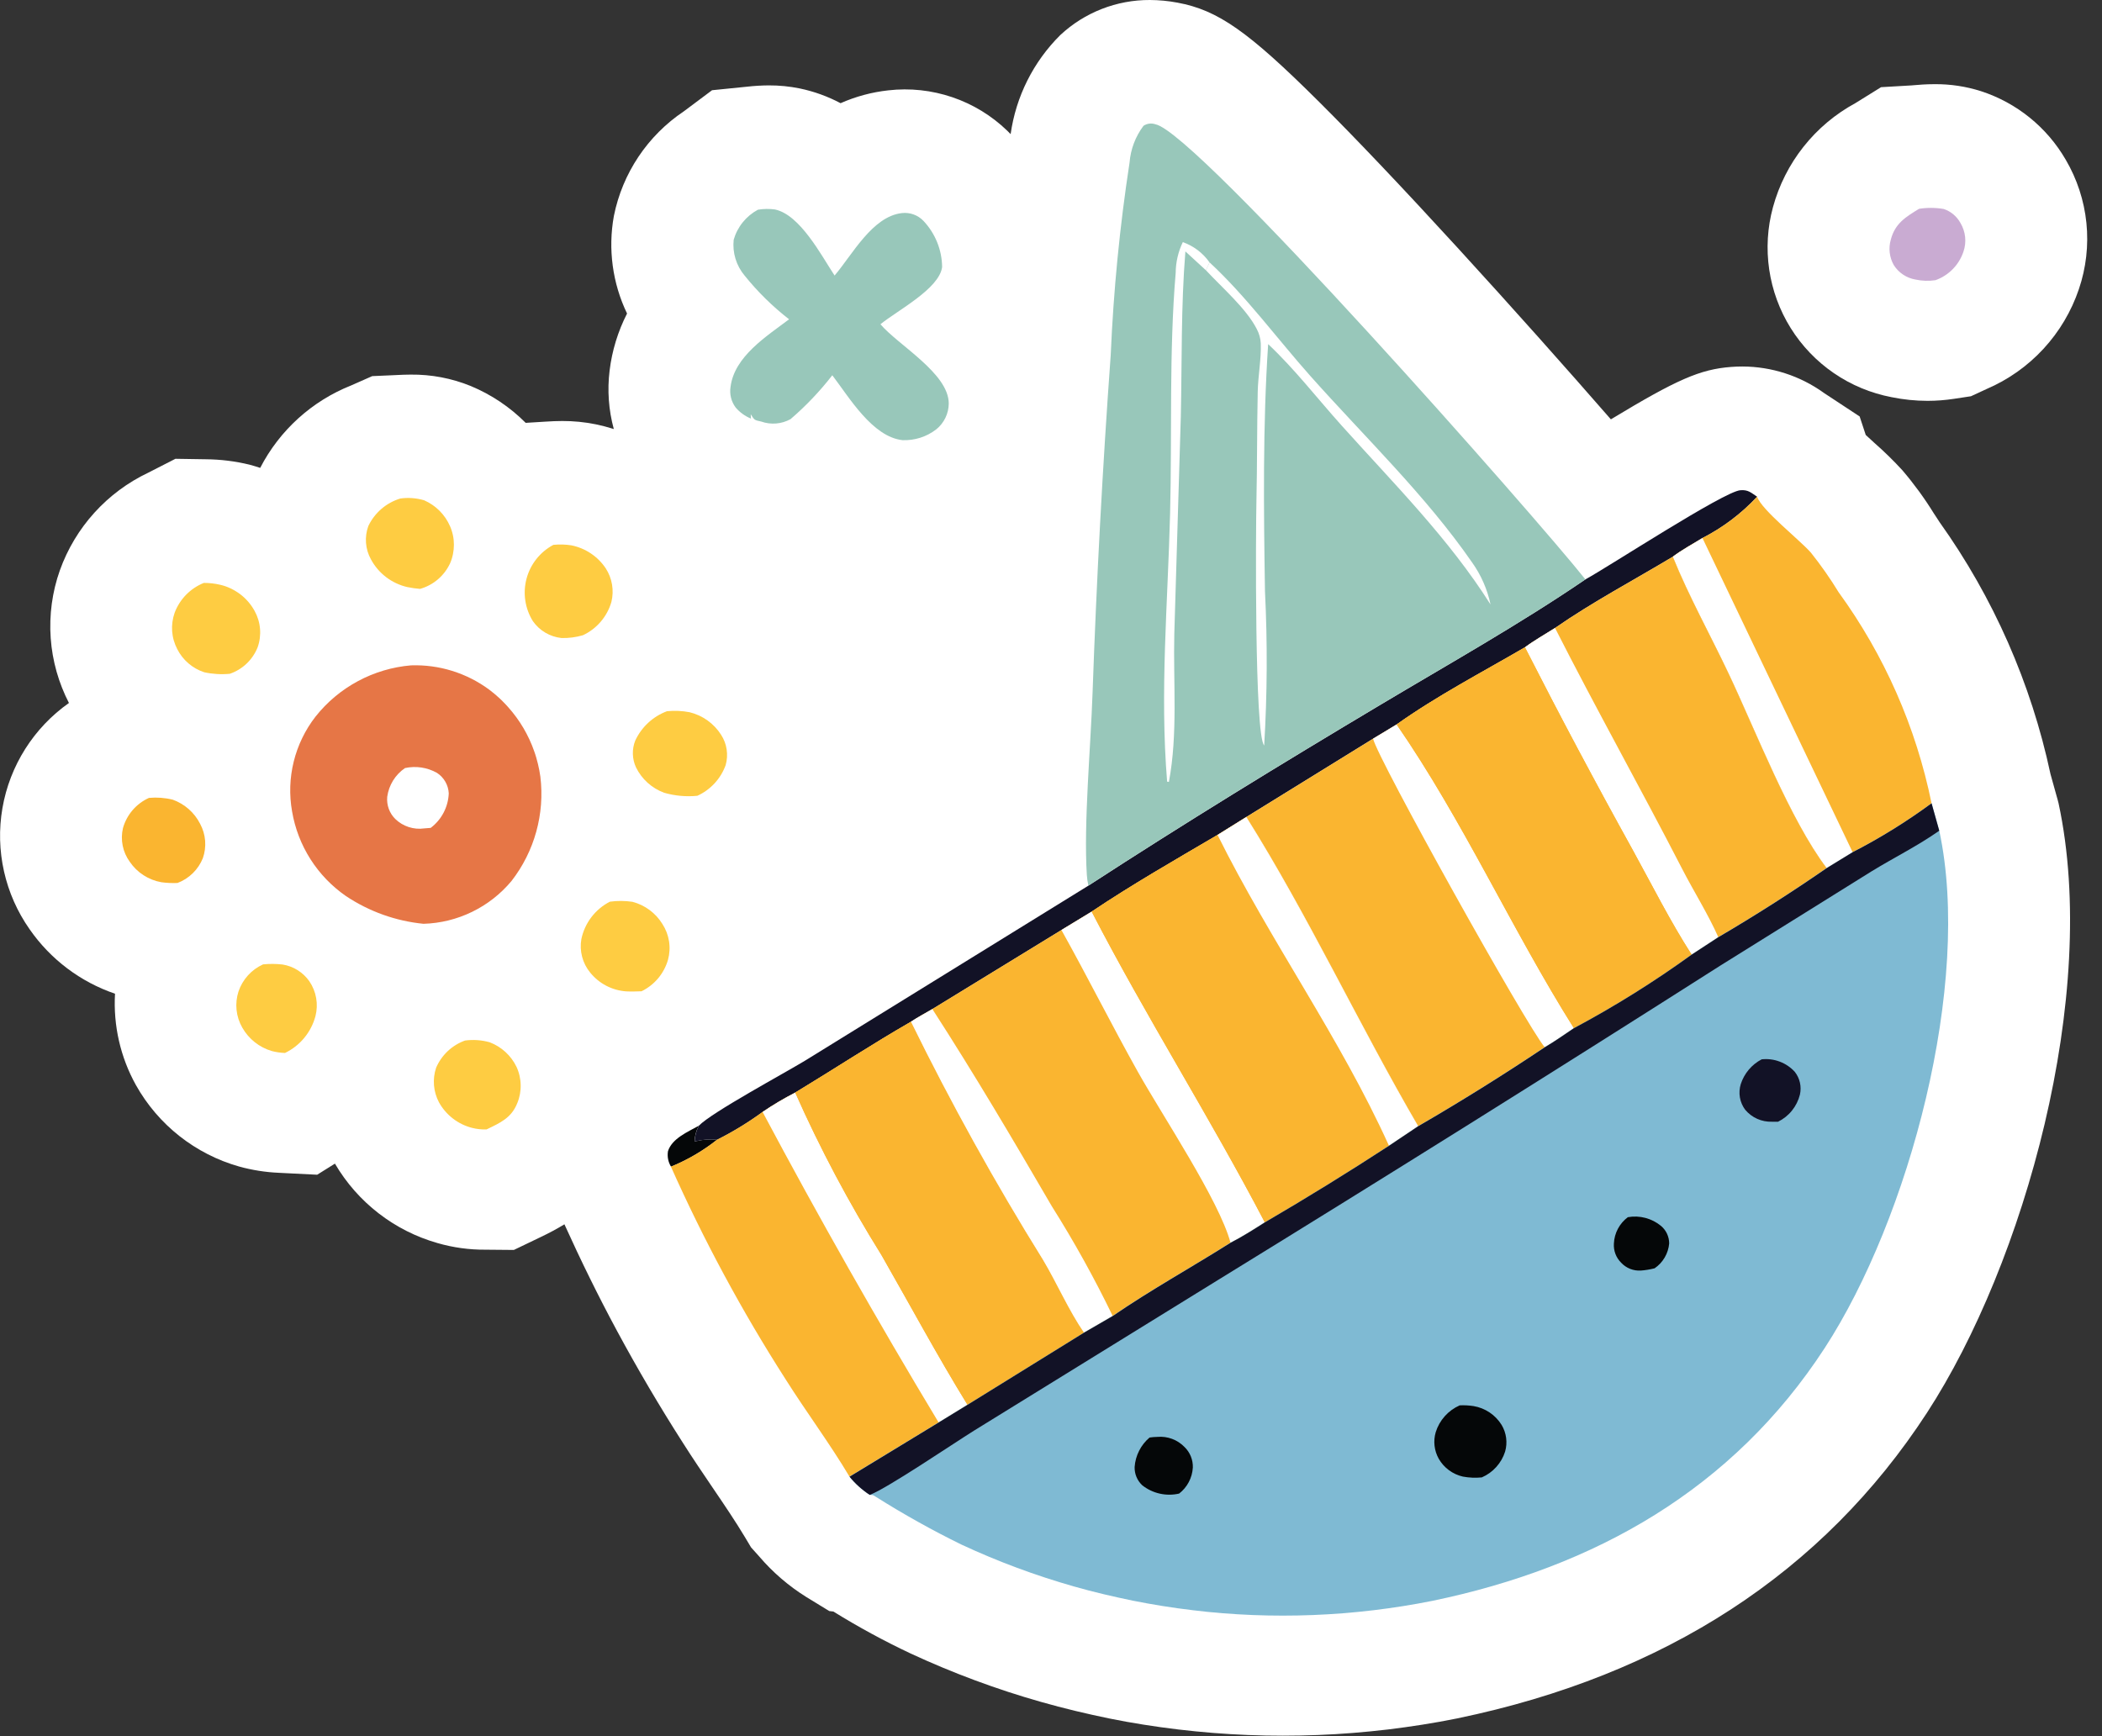 <?xml version="1.0" encoding="UTF-8"?> <svg xmlns="http://www.w3.org/2000/svg" width="138" height="114" viewBox="0 0 138 114" fill="none"><rect x="0" y="0" width="138" height="114" fill="#333333" stroke="none"/><g clip-path="url(#clip0_86_229)"><path d="M135.615 10.481C134.379 8.349 132.399 6.749 130.056 5.987C129.07 5.673 128.04 5.518 127.004 5.527C126.429 5.527 125.945 5.569 125.626 5.597L125.496 5.608L123.496 5.724L121.812 6.77C120.494 7.485 119.335 8.459 118.404 9.635C117.473 10.81 116.791 12.163 116.397 13.61C116.034 14.942 115.951 16.334 116.152 17.7C116.353 19.066 116.834 20.376 117.565 21.547C118.297 22.718 119.262 23.725 120.402 24.505C121.541 25.285 122.829 25.82 124.185 26.079C124.962 26.238 125.753 26.319 126.546 26.32C127.125 26.32 127.703 26.275 128.275 26.188L129.397 26.018L130.427 25.541C131.84 24.935 133.109 24.039 134.152 22.91C135.195 21.781 135.989 20.445 136.481 18.99C136.957 17.593 137.126 16.109 136.977 14.641C136.827 13.172 136.363 11.753 135.615 10.481Z" fill="white"></path><path d="M135.085 52.499L135.017 52.26L134.617 50.821C133.348 44.871 130.872 39.244 127.34 34.29C127.211 34.099 127.084 33.902 126.956 33.703C126.344 32.714 125.657 31.772 124.902 30.887C124.319 30.25 123.702 29.646 123.053 29.078C122.894 28.933 122.687 28.744 122.489 28.56L122.089 27.345L119.763 25.814L119.734 25.793C118.176 24.674 116.308 24.07 114.39 24.065C114.157 24.065 113.911 24.073 113.65 24.093C111.616 24.249 110.095 24.912 105.757 27.535C102.9 24.255 99.215 20.115 95.704 16.28C92.066 12.305 89.004 9.08 86.604 6.692C81.952 2.062 79.954 0.662 77.304 0.174C76.706 0.061 76.099 0.003 75.491 8.18992e-05C73.31 -0.009 71.207 0.813 69.612 2.3C67.843 4.054 66.697 6.34 66.35 8.807C66.277 8.733 66.204 8.656 66.131 8.586C65.105 7.594 63.871 6.841 62.52 6.383C61.168 5.924 59.731 5.77 58.313 5.933C57.233 6.052 56.178 6.336 55.185 6.776C54.341 6.328 53.438 6.001 52.502 5.807C51.835 5.671 51.155 5.604 50.474 5.607C49.995 5.61 49.516 5.638 49.04 5.693L48.959 5.701L46.748 5.924L44.969 7.255L44.895 7.31C42.517 8.902 40.867 11.371 40.303 14.176C39.907 16.351 40.209 18.595 41.167 20.587C40.569 21.757 40.181 23.024 40.022 24.328C39.863 25.615 39.956 26.92 40.297 28.171C39.907 28.047 39.511 27.943 39.11 27.86C38.386 27.713 37.649 27.641 36.91 27.644C36.555 27.644 36.2 27.661 35.849 27.683L34.512 27.765C33.478 26.727 32.249 25.903 30.895 25.342C29.647 24.835 28.31 24.582 26.963 24.597C26.663 24.597 26.354 24.61 26.056 24.625L25.937 24.631L24.437 24.697L23.061 25.305C20.479 26.329 18.355 28.254 17.082 30.722C16.848 30.648 16.615 30.569 16.382 30.511C15.441 30.282 14.477 30.163 13.509 30.156L11.517 30.125L9.744 31.032C7.032 32.316 4.941 34.624 3.93 37.449C3.677 38.162 3.5 38.899 3.399 39.649C3.35 40.017 3.319 40.386 3.307 40.757C3.294 41.139 3.301 41.522 3.329 41.904C3.355 42.271 3.401 42.644 3.464 43.004C3.527 43.364 3.613 43.743 3.715 44.104C3.817 44.465 3.936 44.813 4.072 45.158C4.206 45.499 4.358 45.833 4.526 46.158C2.214 47.789 0.643 50.271 0.16 53.059C-0.322 55.847 0.322 58.713 1.951 61.026C3.32 62.995 5.282 64.474 7.551 65.249C7.431 67.339 7.907 69.42 8.924 71.249C10.386 73.86 12.825 75.783 15.704 76.597C16.555 76.832 17.43 76.97 18.312 77.008L20.823 77.134L21.989 76.405C23.478 78.948 25.892 80.817 28.727 81.623C29.749 81.918 30.808 82.063 31.872 82.056L33.736 82.073L35.416 81.266L35.516 81.217C36.043 80.968 36.557 80.692 37.055 80.389C38.129 82.76 39.285 85.119 40.517 87.404C41.858 89.892 43.31 92.359 44.832 94.736C45.485 95.768 46.146 96.736 46.786 97.683C47.56 98.82 48.286 99.895 48.909 100.934L49.309 101.604L49.83 102.184C50.72 103.229 51.766 104.131 52.93 104.858L54.443 105.784L54.712 105.815C56.35 106.83 58.044 107.75 59.787 108.572C60.467 108.887 61.162 109.193 61.854 109.482C62.546 109.771 63.274 110.059 63.989 110.324C64.704 110.589 65.436 110.846 66.157 111.082C66.878 111.318 67.62 111.544 68.357 111.753C69.094 111.962 69.839 112.158 70.579 112.336C71.319 112.514 72.072 112.682 72.82 112.836C73.568 112.99 74.33 113.123 75.081 113.243C75.832 113.363 76.598 113.469 77.355 113.559C78.112 113.649 78.882 113.726 79.641 113.786C80.4 113.846 81.171 113.892 81.932 113.923C82.693 113.954 83.466 113.968 84.226 113.968C84.986 113.968 85.763 113.953 86.526 113.923C87.289 113.893 88.057 113.848 88.818 113.787C89.579 113.726 90.349 113.651 91.106 113.561C91.863 113.471 92.624 113.361 93.375 113.245C94.126 113.129 94.89 112.988 95.637 112.839L95.665 112.833L95.694 112.827C109.317 110 119.685 103.25 126.508 92.766C132.881 82.973 137.856 65.327 135.149 52.747L135.085 52.499Z" fill="white"></path><path d="M44.054 76.606C43.867 76.301 43.796 75.94 43.854 75.587C44.126 74.746 45.154 74.324 45.876 73.917C45.708 74.237 45.612 74.591 45.596 74.952L45.749 74.919C46.183 74.82 46.631 74.793 47.075 74.841C46.156 75.569 45.139 76.163 44.054 76.606Z" fill="#050708"></path><path d="M125.988 13.711C126.525 13.627 127.072 13.63 127.608 13.722C128.078 13.879 128.471 14.208 128.708 14.643C128.876 14.924 128.98 15.238 129.014 15.563C129.047 15.889 129.01 16.218 128.903 16.527C128.758 16.958 128.518 17.35 128.199 17.674C127.881 17.998 127.493 18.246 127.065 18.398C126.627 18.463 126.181 18.449 125.748 18.354C125.458 18.304 125.182 18.193 124.937 18.029C124.693 17.866 124.486 17.652 124.329 17.403C124.187 17.152 124.096 16.874 124.063 16.587C124.03 16.3 124.055 16.009 124.136 15.732C124.414 14.672 125.097 14.257 125.988 13.711Z" fill="#C9ABD2"></path><path d="M17.271 63.322C17.699 63.279 18.131 63.282 18.559 63.332C18.909 63.389 19.245 63.516 19.545 63.705C19.846 63.894 20.106 64.141 20.31 64.432C20.535 64.763 20.688 65.139 20.757 65.534C20.826 65.928 20.81 66.334 20.71 66.722C20.57 67.245 20.319 67.732 19.974 68.149C19.629 68.566 19.198 68.904 18.71 69.139C18.418 69.129 18.129 69.087 17.847 69.013C17.025 68.773 16.329 68.221 15.907 67.476C15.701 67.118 15.573 66.722 15.53 66.312C15.488 65.902 15.532 65.487 15.66 65.096C15.793 64.706 16.004 64.347 16.281 64.042C16.558 63.736 16.895 63.492 17.271 63.322Z" fill="#FECC42"></path><path d="M9.779 52.391C10.301 52.343 10.828 52.382 11.338 52.507C12.118 52.786 12.762 53.353 13.138 54.092C13.323 54.434 13.435 54.811 13.467 55.2C13.498 55.588 13.447 55.978 13.319 56.346C13.169 56.719 12.944 57.056 12.657 57.337C12.37 57.618 12.028 57.837 11.652 57.978C11.297 57.993 10.942 57.976 10.591 57.928C10.174 57.854 9.777 57.698 9.422 57.468C9.066 57.239 8.761 56.94 8.523 56.591C8.292 56.275 8.132 55.913 8.055 55.53C7.977 55.147 7.984 54.751 8.074 54.371C8.197 53.937 8.413 53.534 8.707 53.192C9.002 52.85 9.367 52.577 9.779 52.391Z" fill="#FAB530"></path><path d="M30.532 68.322C31.074 68.25 31.624 68.29 32.149 68.437C32.921 68.731 33.551 69.308 33.911 70.052C33.954 70.144 33.992 70.239 34.024 70.336C34.057 70.432 34.086 70.53 34.108 70.63C34.13 70.73 34.148 70.83 34.161 70.93C34.174 71.03 34.181 71.13 34.183 71.235C34.186 71.335 34.183 71.435 34.175 71.535C34.167 71.635 34.154 71.735 34.136 71.835C34.118 71.935 34.094 72.035 34.065 72.135C34.037 72.232 34.004 72.329 33.965 72.423C33.578 73.407 32.847 73.723 31.939 74.161C31.614 74.171 31.289 74.135 30.973 74.053C30.519 73.934 30.094 73.725 29.724 73.436C29.353 73.149 29.045 72.788 28.818 72.378C28.635 72.031 28.524 71.651 28.492 71.261C28.46 70.87 28.508 70.477 28.633 70.106C28.811 69.694 29.071 69.323 29.397 69.016C29.724 68.709 30.11 68.473 30.532 68.322Z" fill="#FECC42"></path><path d="M26.285 32.732C26.809 32.66 27.342 32.7 27.848 32.85C28.61 33.184 29.218 33.794 29.548 34.557C29.59 34.652 29.626 34.749 29.657 34.848C29.689 34.947 29.715 35.047 29.736 35.148C29.758 35.249 29.773 35.351 29.784 35.454C29.805 35.661 29.805 35.869 29.784 36.075C29.774 36.175 29.758 36.281 29.738 36.382C29.718 36.484 29.692 36.584 29.662 36.682C29.632 36.782 29.596 36.879 29.555 36.974C29.368 37.383 29.094 37.746 28.753 38.038C28.412 38.331 28.011 38.545 27.578 38.667C27.294 38.645 27.011 38.605 26.731 38.546C26.606 38.517 26.483 38.481 26.361 38.439C26.239 38.396 26.12 38.347 26.003 38.292C25.77 38.183 25.549 38.048 25.344 37.892C25.14 37.735 24.953 37.557 24.785 37.361C24.702 37.261 24.624 37.161 24.551 37.054C24.478 36.947 24.412 36.837 24.351 36.724C24.168 36.394 24.058 36.027 24.029 35.65C24 35.273 24.052 34.894 24.182 34.539C24.387 34.108 24.68 33.725 25.043 33.413C25.405 33.102 25.828 32.87 26.285 32.732Z" fill="#FECC42"></path><path d="M13.381 38.275C13.746 38.274 14.109 38.315 14.464 38.399C14.582 38.427 14.697 38.46 14.811 38.499C14.925 38.54 15.037 38.586 15.146 38.638C15.256 38.69 15.362 38.748 15.465 38.811C15.569 38.873 15.669 38.94 15.765 39.011C15.861 39.085 15.954 39.163 16.042 39.245C16.13 39.328 16.214 39.416 16.293 39.507C16.372 39.598 16.446 39.694 16.516 39.793C16.585 39.893 16.649 39.996 16.708 40.101C16.911 40.464 17.035 40.865 17.07 41.279C17.106 41.693 17.053 42.11 16.915 42.501C16.754 42.906 16.507 43.271 16.192 43.572C15.877 43.872 15.5 44.101 15.088 44.242C14.527 44.296 13.961 44.262 13.41 44.142C13.028 44.018 12.675 43.819 12.37 43.557C12.066 43.296 11.816 42.976 11.635 42.617C11.588 42.527 11.545 42.434 11.507 42.338C11.469 42.243 11.436 42.146 11.407 42.047C11.379 41.949 11.356 41.849 11.339 41.747C11.321 41.648 11.309 41.548 11.301 41.447C11.294 41.347 11.292 41.247 11.295 41.14C11.303 40.936 11.33 40.733 11.377 40.533C11.401 40.434 11.43 40.336 11.464 40.239C11.629 39.797 11.885 39.393 12.215 39.055C12.545 38.717 12.943 38.451 13.381 38.275Z" fill="#FECC42"></path><path d="M43.788 46.699C44.285 46.65 44.785 46.673 45.275 46.766C46.129 46.974 46.869 47.505 47.341 48.246C47.53 48.537 47.655 48.865 47.706 49.208C47.758 49.551 47.736 49.901 47.642 50.234C47.482 50.678 47.235 51.085 46.916 51.431C46.596 51.778 46.211 52.057 45.782 52.252C45.049 52.325 44.309 52.257 43.6 52.053C42.794 51.755 42.133 51.159 41.755 50.388C41.628 50.114 41.558 49.817 41.549 49.516C41.54 49.214 41.592 48.914 41.703 48.633C42.116 47.739 42.866 47.044 43.788 46.699Z" fill="#FECC42"></path><path d="M40.039 59.206C40.532 59.138 41.032 59.141 41.523 59.214C42.342 59.428 43.047 59.951 43.489 60.672C43.713 61.017 43.861 61.406 43.924 61.812C43.987 62.219 43.963 62.634 43.853 63.03C43.723 63.475 43.501 63.888 43.203 64.243C42.904 64.597 42.534 64.885 42.117 65.089C41.781 65.1 41.442 65.112 41.106 65.095C40.649 65.062 40.203 64.936 39.797 64.723C39.391 64.511 39.033 64.216 38.745 63.859C38.496 63.556 38.316 63.202 38.216 62.822C38.116 62.443 38.1 62.046 38.168 61.659C38.278 61.137 38.503 60.645 38.826 60.221C39.15 59.797 39.565 59.45 40.039 59.206Z" fill="#FECC42"></path><path d="M36.334 35.776C36.724 35.736 37.117 35.746 37.504 35.806C37.963 35.897 38.4 36.078 38.789 36.338C39.178 36.598 39.512 36.932 39.771 37.322C39.979 37.645 40.118 38.006 40.182 38.384C40.245 38.763 40.231 39.15 40.14 39.522C40.002 39.999 39.764 40.44 39.442 40.818C39.12 41.195 38.721 41.499 38.272 41.71C37.816 41.843 37.342 41.906 36.866 41.894C36.492 41.855 36.13 41.735 35.805 41.544C35.48 41.353 35.201 41.094 34.984 40.785C34.727 40.372 34.558 39.911 34.487 39.43C34.415 38.949 34.444 38.458 34.57 37.989C34.696 37.519 34.917 37.08 35.22 36.7C35.523 36.319 35.901 36.005 36.33 35.776H36.334Z" fill="#FECC42"></path><path d="M104.084 38.044C105.564 37.244 113.169 32.272 114.258 32.189C114.772 32.149 114.946 32.342 115.358 32.615C114.329 33.721 113.115 34.64 111.771 35.329C111.12 35.729 110.432 36.099 109.823 36.556C107.266 38.091 104.534 39.538 102.092 41.235C101.437 41.651 100.736 42.043 100.115 42.505C97.315 44.138 94.328 45.695 91.693 47.57L90.146 48.504L81.824 53.646L79.936 54.824C77.174 56.449 74.336 58.072 71.673 59.859L69.686 61.068L61.213 66.258C60.748 66.531 60.256 66.79 59.813 67.088C57.239 68.571 54.753 70.204 52.213 71.743C51.473 72.123 50.758 72.547 50.071 73.014C49.126 73.705 48.126 74.316 47.08 74.841C46.636 74.793 46.188 74.82 45.754 74.919L45.601 74.952C45.617 74.591 45.713 74.237 45.881 73.917C46.704 73.051 51.529 70.452 52.863 69.638L71.463 58.149C77.726 54.077 84.163 50.133 90.582 46.306C95.111 43.598 99.713 41.022 104.084 38.044Z" fill="#121226"></path><path d="M49.758 13.77C50.126 13.709 50.502 13.704 50.872 13.753C52.531 14.098 53.917 16.767 54.792 18.092C55.951 16.735 57.265 14.215 59.205 13.992C59.466 13.961 59.731 13.991 59.978 14.081C60.226 14.17 60.449 14.316 60.63 14.507C61.402 15.327 61.839 16.407 61.852 17.533C61.665 18.969 58.899 20.391 57.803 21.291C58.972 22.667 62.277 24.507 62.288 26.491C62.285 26.817 62.211 27.139 62.069 27.433C61.927 27.727 61.722 27.986 61.468 28.191C60.836 28.68 60.052 28.931 59.254 28.902C57.275 28.685 55.754 26.096 54.642 24.64C53.827 25.691 52.907 26.657 51.898 27.523C51.606 27.684 51.284 27.78 50.952 27.807C50.62 27.834 50.286 27.791 49.972 27.679C49.512 27.579 49.538 27.59 49.285 27.197L49.302 27.485C48.913 27.326 48.567 27.075 48.295 26.755C48.153 26.564 48.05 26.346 47.992 26.115C47.935 25.884 47.924 25.643 47.961 25.408C48.206 23.408 50.328 22.081 51.805 20.965C50.725 20.127 49.746 19.165 48.889 18.1C48.616 17.776 48.411 17.4 48.287 16.994C48.163 16.589 48.122 16.162 48.168 15.741C48.288 15.323 48.491 14.933 48.764 14.595C49.037 14.257 49.375 13.976 49.758 13.77Z" fill="#98C7BA"></path><path d="M115.359 32.615C115.645 33.482 118.151 35.447 118.889 36.287C119.549 37.115 120.157 37.984 120.709 38.887C123.71 43.017 125.79 47.742 126.809 52.743C125.17 53.949 123.437 55.023 121.627 55.955L119.919 56.997C117.513 53.82 115.269 47.997 113.503 44.264C112.292 41.701 110.882 39.177 109.82 36.553C110.429 36.096 111.12 35.722 111.768 35.326C113.114 34.639 114.329 33.721 115.359 32.615Z" fill="#FAB530"></path><path d="M109.822 36.556C110.431 36.099 111.122 35.725 111.77 35.329L121.629 55.958L119.921 57C117.515 53.823 115.271 48 113.505 44.267C112.294 41.704 110.884 39.18 109.822 36.556Z" fill="white"></path><path d="M26.987 43.688C28.827 43.626 30.634 44.187 32.115 45.281C32.228 45.367 32.339 45.454 32.448 45.545C32.557 45.636 32.664 45.729 32.768 45.825C32.872 45.921 32.974 46.019 33.074 46.125C33.174 46.231 33.274 46.325 33.364 46.435C33.454 46.545 33.55 46.648 33.639 46.758C33.728 46.868 33.815 46.981 33.898 47.095C33.981 47.209 34.062 47.326 34.14 47.444C34.218 47.562 34.293 47.683 34.365 47.805C34.437 47.927 34.505 48.05 34.571 48.176C34.637 48.302 34.7 48.429 34.759 48.557C34.818 48.685 34.875 48.815 34.928 48.947C34.981 49.079 35.028 49.21 35.078 49.347C35.128 49.484 35.168 49.616 35.208 49.752C35.248 49.888 35.284 50.024 35.317 50.162C35.35 50.3 35.38 50.438 35.407 50.577C35.434 50.716 35.456 50.856 35.476 50.996C35.773 53.438 35.093 55.899 33.585 57.842C32.876 58.695 31.994 59.387 30.997 59.872C30 60.358 28.911 60.626 27.803 60.658C25.983 60.478 24.236 59.853 22.714 58.838C21.783 58.194 20.99 57.371 20.382 56.415C19.774 55.46 19.364 54.393 19.175 53.276C18.982 52.19 19.019 51.075 19.284 50.004C19.549 48.933 20.035 47.929 20.712 47.057C21.472 46.097 22.421 45.302 23.501 44.723C24.58 44.143 25.766 43.791 26.987 43.688Z" fill="#E67646"></path><path d="M26.588 50.432C27.303 50.276 28.05 50.388 28.688 50.748C28.914 50.895 29.103 51.094 29.237 51.328C29.372 51.562 29.449 51.825 29.462 52.094C29.444 52.536 29.328 52.969 29.123 53.361C28.918 53.752 28.628 54.094 28.275 54.36C28.135 54.373 27.994 54.385 27.853 54.394C27.51 54.443 27.161 54.412 26.832 54.305C26.502 54.199 26.202 54.018 25.953 53.777C25.762 53.589 25.615 53.36 25.523 53.108C25.432 52.855 25.397 52.586 25.422 52.318C25.474 51.94 25.605 51.577 25.805 51.252C26.006 50.927 26.273 50.648 26.588 50.432Z" fill="white"></path><path d="M109.822 36.556C110.884 39.18 112.294 41.704 113.505 44.267C115.271 48.004 117.515 53.823 119.921 57C117.607 58.6 115.237 60.111 112.81 61.535L111.056 62.682C109.65 60.497 108.451 58.105 107.197 55.827C104.759 51.427 102.398 46.986 100.114 42.505C100.735 42.043 101.436 41.651 102.091 41.235C104.533 39.538 107.265 38.091 109.822 36.556Z" fill="#FAB530"></path><path d="M102.091 41.235C104.791 46.553 107.71 51.757 110.441 57.06C111.202 58.539 112.141 60.025 112.81 61.535L111.056 62.682C109.65 60.497 108.451 58.105 107.197 55.827C104.759 51.427 102.398 46.987 100.114 42.505C100.735 42.043 101.436 41.651 102.091 41.235Z" fill="white"></path><path d="M59.807 67.088C62.434 72.444 65.328 77.664 68.478 82.73C69.398 84.274 70.156 86.037 71.164 87.503L63.517 92.239L61.622 93.4L55.771 96.958C54.471 94.773 52.931 92.714 51.571 90.558C50.144 88.33 48.802 86.052 47.547 83.723C46.291 81.394 45.125 79.021 44.047 76.604C45.132 76.161 46.149 75.567 47.068 74.839C48.114 74.314 49.114 73.703 50.059 73.012C50.746 72.545 51.462 72.121 52.201 71.741C54.747 70.204 57.233 68.571 59.807 67.088Z" fill="#FAB530"></path><path d="M52.208 71.743C53.843 75.424 55.734 78.986 57.866 82.402C59.744 85.683 61.536 89.018 63.517 92.239L61.622 93.4C57.59 86.707 53.738 79.912 50.066 73.014C50.754 72.547 51.469 72.123 52.208 71.743Z" fill="white"></path><path d="M59.807 67.088C62.434 72.444 65.328 77.664 68.478 82.73C69.398 84.274 70.156 86.037 71.164 87.503L63.517 92.239C61.536 89.018 59.744 85.683 57.866 82.402C55.734 78.985 53.843 75.424 52.208 71.743C54.747 70.204 57.233 68.571 59.807 67.088Z" fill="#FAB530"></path><path d="M91.692 47.57C94.327 45.695 97.315 44.138 100.114 42.505C102.398 46.987 104.759 51.428 107.197 55.827C108.451 58.105 109.65 60.497 111.056 62.682C108.592 64.464 106.01 66.077 103.327 67.51C102.695 67.934 102.07 68.379 101.413 68.764C98.699 70.58 95.93 72.308 93.105 73.947C89.212 67.274 85.929 60.191 81.823 53.647L90.145 48.505L91.692 47.57Z" fill="#FAB530"></path><path d="M91.692 47.57C96.07 53.913 99.237 61.004 103.328 67.51C102.696 67.934 102.07 68.379 101.413 68.764C100.176 67.282 90.451 49.84 90.145 48.504L91.692 47.57Z" fill="white"></path><path d="M91.692 47.57C94.327 45.695 97.315 44.138 100.114 42.505C102.398 46.987 104.759 51.428 107.197 55.827C108.451 58.105 109.65 60.497 111.056 62.682C108.592 64.464 106.01 66.077 103.327 67.51C99.237 61.004 96.071 53.913 91.692 47.57Z" fill="#FAB530"></path><path d="M81.823 53.647C85.929 60.191 89.212 67.275 93.105 73.947L91.188 75.231C88.512 76.972 85.795 78.649 83.037 80.26C82.297 80.731 81.566 81.197 80.786 81.599C78.232 83.212 75.534 84.698 73.049 86.41L71.164 87.502C70.156 86.037 69.398 84.273 68.478 82.73C65.328 77.664 62.434 72.443 59.807 67.088C60.255 66.787 60.747 66.531 61.207 66.257L69.68 61.068L71.667 59.858C74.328 58.072 77.167 56.449 79.93 54.824L81.823 53.647Z" fill="#FAB530"></path><path d="M61.212 66.258C63.956 70.506 66.512 74.835 69.055 79.206C70.519 81.529 71.853 83.933 73.049 86.406L71.164 87.498C70.156 86.032 69.398 84.269 68.478 82.725C65.328 77.659 62.434 72.439 59.807 67.083C60.255 66.79 60.747 66.531 61.212 66.258Z" fill="white"></path><path d="M71.671 59.859C75.246 66.775 79.433 73.365 83.036 80.259C82.296 80.73 81.565 81.195 80.785 81.597C80.042 78.825 76.307 73.242 74.696 70.365C72.977 67.292 71.401 64.141 69.684 61.065L71.671 59.859Z" fill="white"></path><path d="M81.823 53.647C85.929 60.191 89.212 67.275 93.105 73.947L91.188 75.231C88.512 76.972 85.795 78.649 83.037 80.26C79.437 73.361 75.247 66.775 71.672 59.861C74.333 58.074 77.172 56.45 79.935 54.825L81.823 53.647Z" fill="#FAB530"></path><path d="M81.823 53.647C85.929 60.191 89.212 67.275 93.105 73.947L91.188 75.231C87.994 68.165 83.388 61.779 79.935 54.824L81.823 53.647Z" fill="white"></path><path d="M71.454 58.149C71.401 57.918 71.368 57.684 71.353 57.449C71.138 54.055 71.608 49.049 71.728 45.507C71.989 38.098 72.386 30.698 72.921 23.307C73.102 19.076 73.515 14.86 74.157 10.675C74.227 9.799 74.545 8.962 75.073 8.26C75.186 8.184 75.316 8.136 75.451 8.119C75.587 8.101 75.724 8.115 75.853 8.16C78.541 8.654 100.94 34.076 104.083 38.043C99.713 41.023 95.111 43.597 90.572 46.305C84.156 50.133 77.716 54.077 71.454 58.149Z" fill="#98C7BA"></path><path d="M77.823 16.508C77.53 20.108 77.601 23.734 77.523 27.346L77.095 41.627C77.02 44.836 77.336 48.183 76.74 51.342L76.624 51.324C76.14 45.432 76.67 39.59 76.819 33.71C76.952 28.487 76.746 23.12 77.186 17.917C77.191 17.218 77.351 16.529 77.654 15.899C78.364 16.149 78.977 16.615 79.409 17.23L79.169 17.745L77.823 16.508Z" fill="white"></path><path d="M79.171 17.745L79.411 17.23C81.811 19.454 83.842 22.23 86.023 24.683C89.573 28.672 93.601 32.529 96.637 36.919C97.231 37.748 97.646 38.693 97.856 39.691C95.111 35.352 91.499 31.75 88.086 27.948C86.493 26.174 84.992 24.227 83.257 22.596C82.9 27.93 82.963 33.477 83.048 38.822C83.216 42.196 83.199 45.577 82.996 48.949C82.351 48.273 82.448 34.648 82.486 32.926C82.539 30.526 82.521 28.127 82.572 25.727C82.594 24.672 82.809 23.59 82.772 22.541C82.754 22.221 82.668 21.909 82.52 21.625C81.837 20.268 80.215 18.873 79.171 17.745Z" fill="white"></path><path d="M121.63 55.958C123.439 55.026 125.172 53.952 126.812 52.746L127.317 54.546C129.479 64.594 125.329 80.01 119.792 88.518C113.764 97.78 104.723 102.896 94.056 105.11C93.409 105.24 92.76 105.357 92.108 105.46C91.456 105.563 90.802 105.654 90.147 105.733C89.49 105.811 88.834 105.876 88.177 105.928C87.519 105.98 86.86 106.019 86.2 106.045C85.54 106.071 84.879 106.084 84.219 106.084C83.559 106.084 82.9 106.071 82.24 106.045C81.581 106.018 80.921 105.979 80.263 105.927C79.605 105.875 78.949 105.808 78.293 105.727C77.638 105.649 76.984 105.558 76.332 105.454C75.681 105.35 75.031 105.233 74.383 105.104C73.736 104.971 73.091 104.828 72.45 104.676C71.808 104.524 71.17 104.357 70.534 104.176C69.9 103.996 69.269 103.803 68.641 103.598C68.014 103.393 67.391 103.175 66.772 102.945C66.153 102.715 65.539 102.473 64.929 102.218C64.32 101.963 63.716 101.697 63.117 101.418C61.189 100.473 59.313 99.425 57.497 98.279C57.265 98.142 57.37 98.179 57.097 98.152C56.597 97.824 56.149 97.422 55.77 96.958L61.618 93.4L63.513 92.239L71.16 87.503L73.046 86.411C75.531 84.701 78.228 83.211 80.782 81.599C81.562 81.199 82.293 80.732 83.033 80.261C85.791 78.65 88.508 76.974 91.184 75.231L93.101 73.947C95.926 72.307 98.695 70.579 101.409 68.764C102.066 68.379 102.691 67.934 103.323 67.51C106.006 66.077 108.588 64.464 111.052 62.682L112.807 61.535C115.233 60.111 117.603 58.599 119.917 57L121.63 55.958Z" fill="#7FBAD3"></path><path d="M106.871 79.922C107.254 79.854 107.646 79.87 108.022 79.969C108.398 80.068 108.748 80.247 109.048 80.494C109.216 80.635 109.351 80.812 109.443 81.01C109.536 81.209 109.584 81.426 109.585 81.645C109.556 81.971 109.456 82.286 109.29 82.569C109.125 82.851 108.899 83.093 108.629 83.278C108.331 83.355 108.028 83.404 107.721 83.427C107.661 83.43 107.602 83.43 107.542 83.427C107.482 83.424 107.423 83.418 107.364 83.409C107.305 83.4 107.247 83.387 107.189 83.371C107.131 83.355 107.075 83.336 107.019 83.314C106.964 83.292 106.91 83.267 106.857 83.239C106.804 83.211 106.753 83.18 106.704 83.146C106.605 83.079 106.514 83 106.433 82.913C106.267 82.749 106.138 82.552 106.056 82.334C105.973 82.116 105.939 81.882 105.955 81.65C105.97 81.312 106.06 80.982 106.218 80.683C106.377 80.384 106.6 80.124 106.871 79.922Z" fill="#050708"></path><path d="M75.471 94.39C75.642 94.365 75.816 94.351 75.989 94.348C76.315 94.32 76.644 94.364 76.951 94.479C77.258 94.593 77.535 94.775 77.763 95.01C77.944 95.184 78.086 95.394 78.18 95.626C78.275 95.859 78.32 96.109 78.312 96.359C78.293 96.692 78.203 97.017 78.048 97.312C77.892 97.608 77.676 97.866 77.412 98.07C76.993 98.167 76.558 98.168 76.139 98.073C75.72 97.979 75.327 97.792 74.99 97.525C74.827 97.372 74.698 97.186 74.611 96.979C74.525 96.772 74.484 96.549 74.49 96.325C74.516 95.954 74.616 95.591 74.785 95.259C74.953 94.926 75.186 94.631 75.471 94.39Z" fill="#050708"></path><path d="M115.657 69.557C116.058 69.513 116.463 69.565 116.84 69.707C117.217 69.849 117.556 70.077 117.828 70.374C117.993 70.583 118.11 70.826 118.168 71.085C118.227 71.345 118.227 71.615 118.168 71.874C118.072 72.257 117.894 72.615 117.646 72.922C117.399 73.23 117.087 73.479 116.733 73.654C116.601 73.654 116.469 73.654 116.338 73.654C116.003 73.666 115.67 73.601 115.364 73.464C115.058 73.328 114.788 73.123 114.573 72.866C114.396 72.628 114.278 72.352 114.227 72.06C114.177 71.768 114.197 71.468 114.284 71.185C114.51 70.484 115.004 69.899 115.657 69.557Z" fill="#121226"></path><path d="M95.832 92.277C96.136 92.263 96.44 92.279 96.741 92.325C97.118 92.388 97.478 92.531 97.795 92.744C98.113 92.957 98.382 93.236 98.583 93.561C98.739 93.821 98.84 94.11 98.88 94.411C98.919 94.711 98.897 95.017 98.815 95.308C98.696 95.685 98.498 96.032 98.233 96.325C97.969 96.619 97.644 96.852 97.282 97.008C96.867 97.049 96.449 97.031 96.04 96.955C95.71 96.88 95.399 96.737 95.126 96.536C94.854 96.335 94.626 96.08 94.457 95.786C94.309 95.523 94.215 95.234 94.181 94.934C94.146 94.634 94.172 94.331 94.257 94.041C94.377 93.652 94.581 93.293 94.853 92.988C95.124 92.684 95.458 92.442 95.832 92.277Z" fill="#050708"></path><path d="M121.629 55.958C123.439 55.026 125.172 53.952 126.811 52.746L127.316 54.546C125.916 55.532 124.36 56.303 122.895 57.198L112.949 63.398C102.02 70.36 91.036 77.236 79.998 84.025L63.937 93.943C62.582 94.787 58.258 97.72 57.101 98.158C56.6 97.83 56.153 97.428 55.774 96.964L61.622 93.406L63.517 92.245L71.164 87.509L73.049 86.417C75.534 84.707 78.232 83.217 80.786 81.605C81.566 81.205 82.297 80.738 83.037 80.267C85.795 78.656 88.512 76.98 91.188 75.237L93.105 73.953C95.93 72.313 98.699 70.585 101.413 68.77C102.07 68.385 102.695 67.94 103.327 67.516C106.01 66.083 108.592 64.47 111.056 62.688L112.81 61.541C115.237 60.117 117.607 58.605 119.921 57.006L121.629 55.958Z" fill="#121226"></path></g><defs><clipPath id="clip0_86_229"><rect width="137.028" height="113.962" fill="white"></rect></clipPath></defs></svg> 
